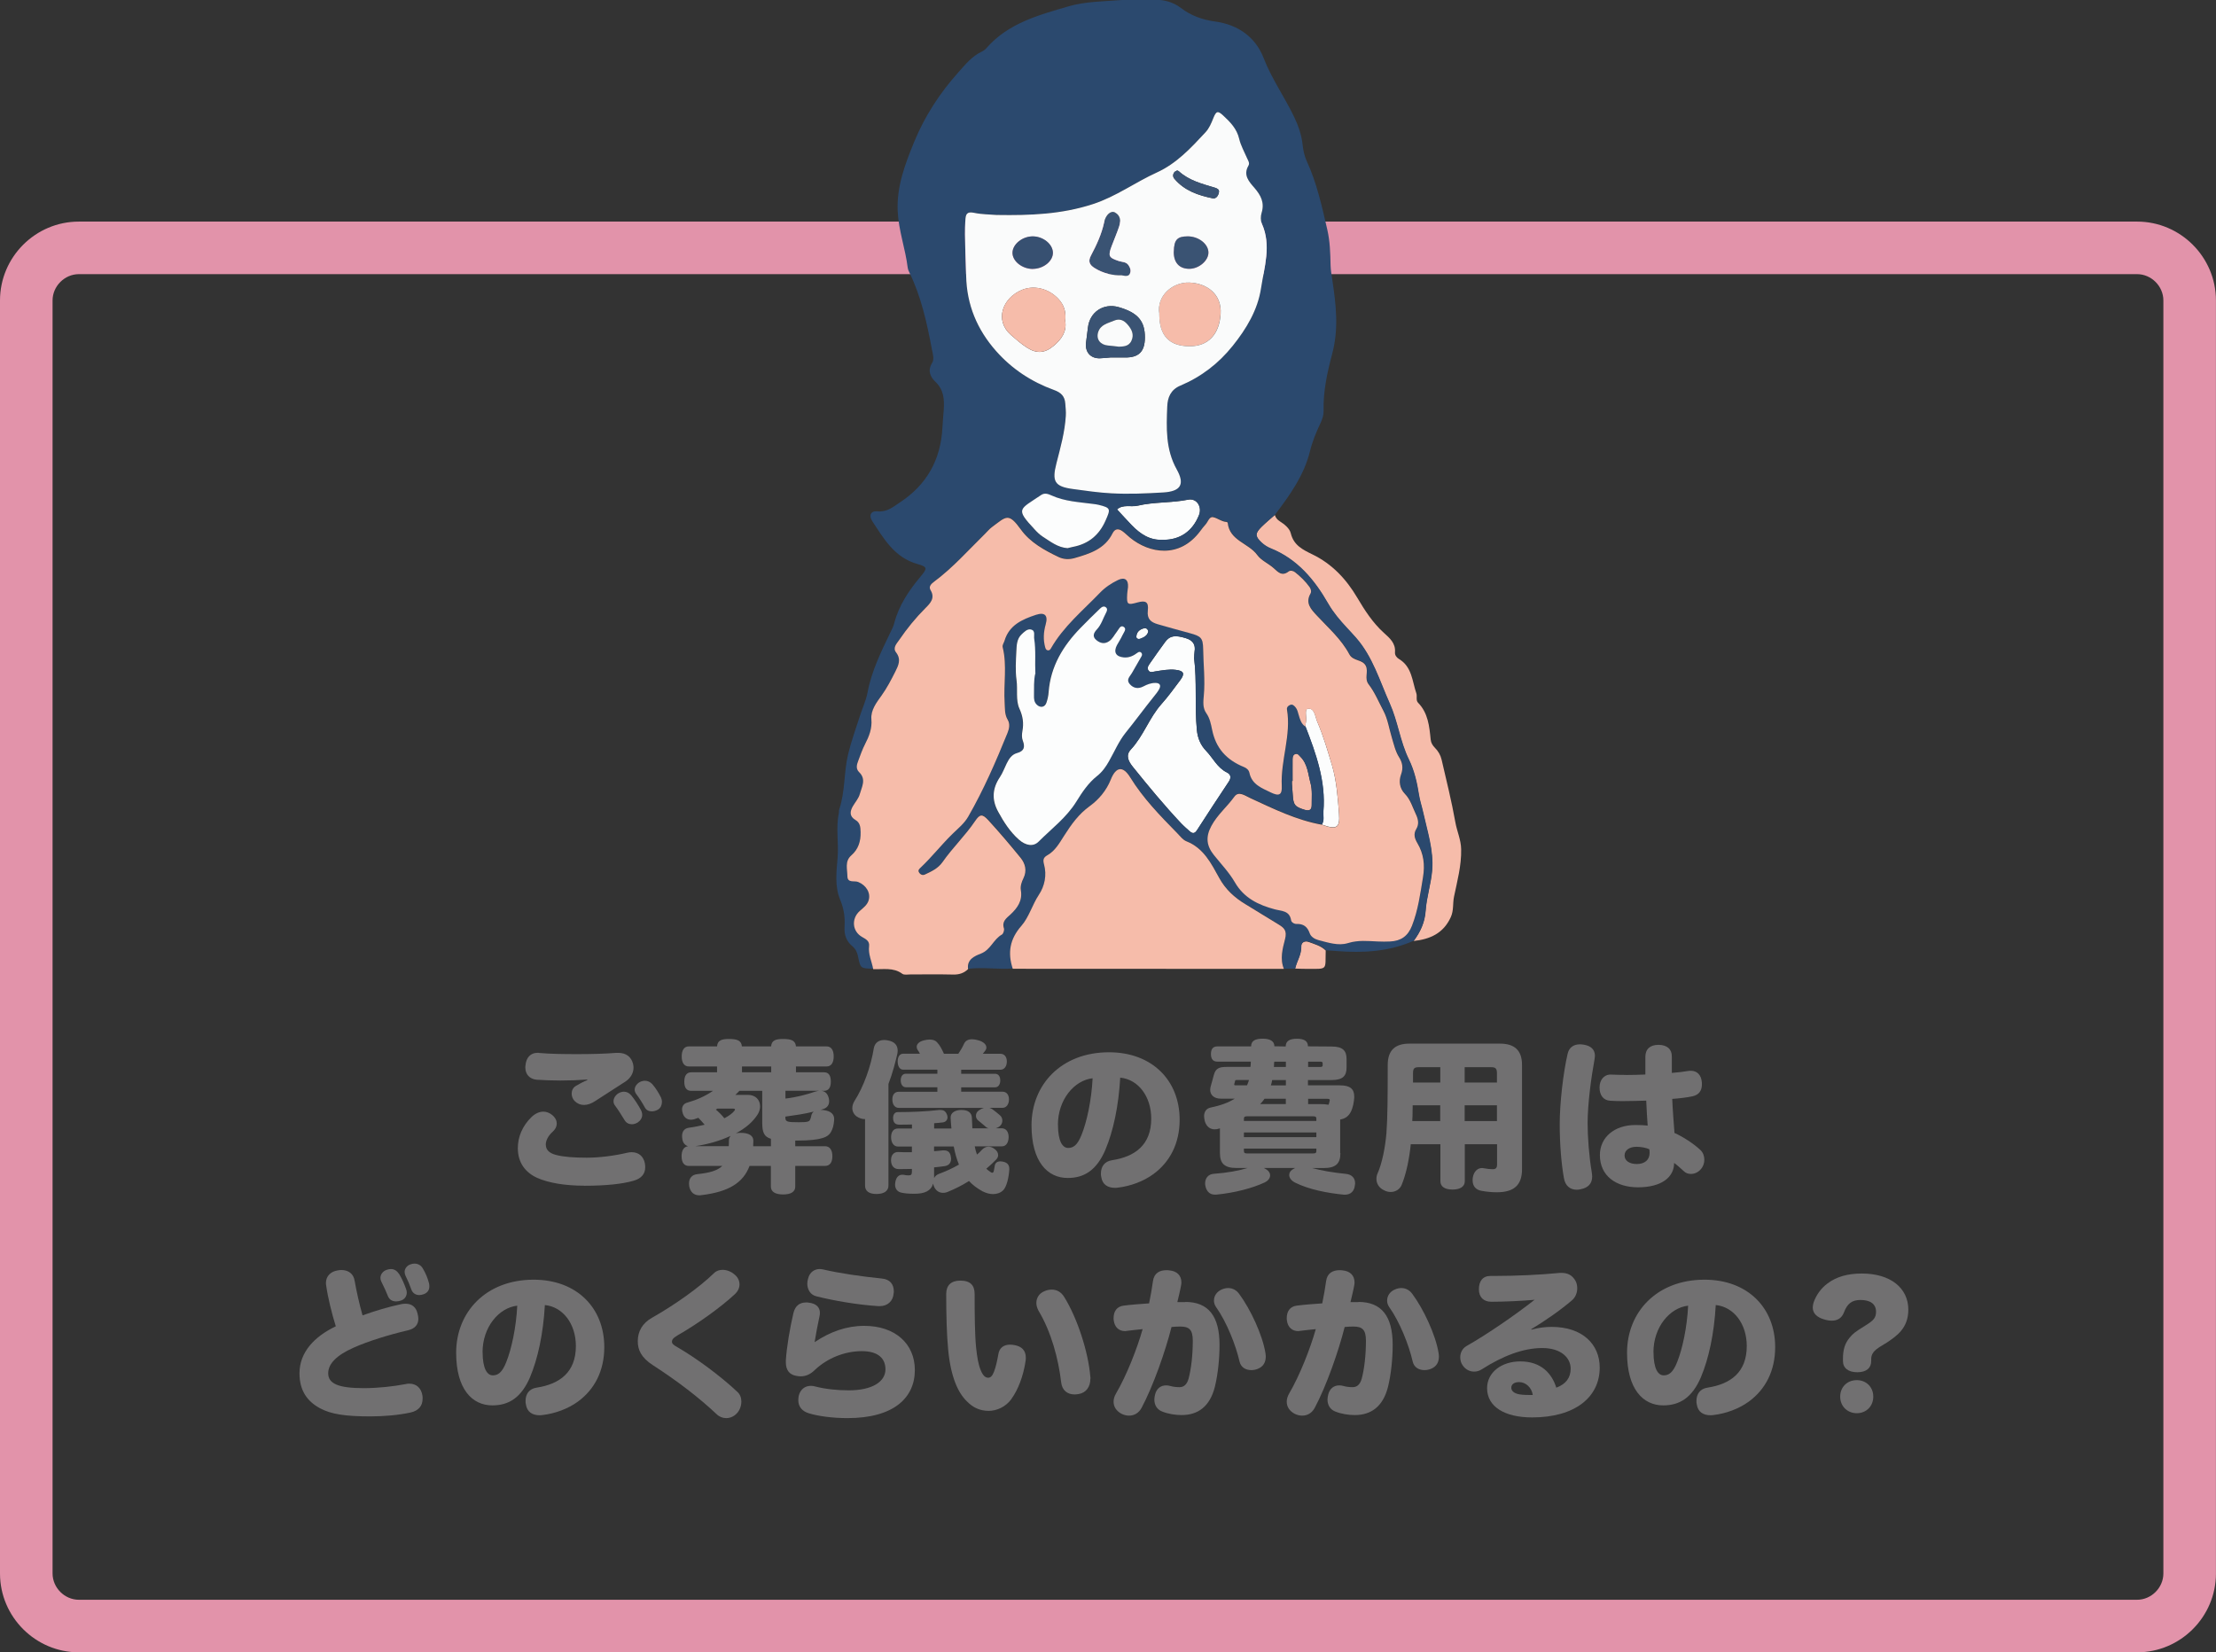 <?xml version="1.0" encoding="UTF-8"?>
<svg id="_レイヤー_2" data-name="レイヤー 2" xmlns="http://www.w3.org/2000/svg" viewBox="0 0 384.46 286.72">
  <rect x="0" y="0" width="384.46" height="286.72" fill="#333333" stroke="none"/>
  <defs>
    <style>
      .cls-1 {
        fill: #fcfdfd;
      }

      .cls-2 {
        fill: #f6bcaa;
      }

      .cls-3 {
        fill: #717071;
      }

      .cls-4 {
        fill: #3a5373;
      }

      .cls-5 {
        fill: #fafbfb;
      }

      .cls-6 {
        fill: #375071;
      }

      .cls-7 {
        fill: #e293aa;
      }

      .cls-8 {
        fill: #2b496e;
      }
    </style>
  </defs>
  <g id="_レイヤー_1-2" data-name="レイヤー 1">
    <path class="cls-7" d="m370.77,47.57c2.47,0,4.56,2.09,4.56,4.56v220.9c0,2.47-2.09,4.56-4.56,4.56H13.68c-2.47,0-4.56-2.09-4.56-4.56V52.13c0-2.47,2.09-4.56,4.56-4.56h357.09m0-9.12H13.68c-7.53,0-13.68,6.16-13.68,13.68v220.9c0,7.53,6.16,13.68,13.68,13.68h357.09c7.53,0,13.68-6.16,13.68-13.68V52.13c0-7.53-6.16-13.68-13.68-13.68h0Z"/>
    <g>
      <path class="cls-3" d="m101.37,205.74c-3.33,0-6.22-.48-8.2-1.37-1.99-.92-3.33-2.58-3.33-5.15,0-1.9.76-3.84,2.41-5.43.64-.59,1.34-.9,2.02-.9.53,0,1.06.2,1.54.59.56.48.78.98.78,1.46,0,.56-.28,1.06-.7,1.43-.78.7-1.2,1.54-1.2,2.21,0,.87.5,1.48,1.76,1.82,1.37.36,3.19.48,5.35.48s4.7-.31,7.08-.87c.25-.06.5-.08.73-.08,1.15,0,2.02.67,2.27,1.93.03.22.06.45.06.67,0,1.18-.67,1.96-2.02,2.35-1.93.56-4.79.87-8.54.87Zm.5-18.42c-1.4.11-3.05.17-4.65.17-1.46,0-2.91-.06-4.12-.14-1.2-.11-1.96-.92-1.96-2.13,0-.11,0-.25.03-.36.11-1.34.87-2.18,2.1-2.18.11,0,.2,0,.31.03,1.85.17,4.2.2,6.64.2,2.27,0,4.87-.06,6.72-.22h.31c1.43,0,2.27.73,2.58,1.9.06.25.08.48.08.67,0,.92-.48,1.79-1.4,2.41-1.4.92-3.72,2.38-5.21,3.36-.67.45-1.34.7-1.99.7-.59,0-1.15-.22-1.6-.67-.34-.34-.53-.81-.53-1.29,0-.53.22-1.04.73-1.34.59-.36,1.29-.73,1.99-1.01l-.03-.08Zm9.55,6.13c0,.5-.28.98-.78,1.32-.34.2-.67.31-1.01.31-.5,0-.98-.22-1.26-.7-.56-.92-1.18-1.9-1.65-2.52-.2-.25-.28-.5-.28-.78,0-.53.36-1.09.9-1.4.31-.17.64-.25.92-.25.48,0,.9.22,1.26.64.56.67,1.26,1.74,1.68,2.55.14.28.22.56.22.84Zm3.42-2.24c0,.53-.22,1.04-.67,1.32-.34.2-.73.31-1.09.31-.5,0-.95-.2-1.2-.67-.39-.73-.98-1.65-1.43-2.24-.22-.28-.34-.56-.34-.84,0-.53.36-1.04.9-1.34.28-.14.59-.22.87-.22.48,0,.92.2,1.29.59.62.7,1.15,1.6,1.51,2.32.11.25.17.53.17.78Z"/>
      <path class="cls-3" d="m142.5,189.28c.53.06.92.34,1.15.87.14.34.2.64.2.95,0,.62-.34,1.12-.98,1.32-.17.06-.36.11-.53.17.17,0,.36,0,.56.03,1.32.17,1.82.78,1.82,1.54v.17c-.08.98-.22,1.48-.56,2.1-.45.81-1.48,1.48-5.85,1.48h-.34v.98h5.15c.87,0,1.29.7,1.29,1.74s-.42,1.68-1.29,1.68h-5.15v3.58c0,.92-.76,1.37-2.1,1.37s-2.13-.45-2.13-1.37v-3.58h-3.7c-1.09,2.91-3.61,4.51-8.37,5.07-.11.03-.22.03-.34.03-.95,0-1.57-.56-1.76-1.6,0-.14-.03-.31-.03-.45,0-.92.5-1.51,1.4-1.62,2.18-.22,3.53-.62,4.37-1.43h-5.8c-.84,0-1.26-.62-1.26-1.68,0-.98.36-1.65,1.12-1.74-.53-.17-.87-.56-.98-1.18-.03-.2-.06-.39-.06-.56,0-.78.36-1.34,1.15-1.46,1.04-.14,1.96-.34,2.77-.53-.34-.39-.7-.81-1.09-1.2-.25.08-.5.17-.73.25-.2.06-.39.08-.56.08-.67,0-1.18-.39-1.4-1.06-.08-.25-.14-.5-.14-.73,0-.59.34-1.04.92-1.18,1.6-.45,3.11-1.12,4.45-2.04h-3.78c-.87,0-1.2-.62-1.2-1.6s.36-1.62,1.23-1.62h4.45v-1.01h-4.9c-.81,0-1.23-.67-1.23-1.74s.42-1.74,1.23-1.74h4.9c.08-1.01.73-1.29,2.07-1.29,1.43,0,2.16.28,2.24,1.29h5.07c.08-1.01.73-1.29,2.07-1.29,1.43,0,2.16.28,2.24,1.29h5.32c.81,0,1.23.67,1.23,1.74s-.42,1.74-1.23,1.74h-5.32v1.01h4.87c.87,0,1.18.64,1.18,1.62s-.34,1.6-1.2,1.6h-.45Zm-16.07,9.6c.03-.31.03-.64.03-.98s.11-.59.31-.81c-1.93.9-4,1.46-6.1,1.79h5.77Zm-1.96-6.52c-.08.06-.2.11-.28.17.53.45,1.04.95,1.48,1.51.81-.42,1.37-.84,1.71-1.26.08-.11.14-.2.14-.28s-.14-.14-.42-.14h-2.63Zm3.81-3.08c-.22.25-.45.48-.7.7h2.16c1.4,0,2.13.92,2.13,1.99,0,.48-.14.95-.42,1.4-.84,1.32-2.13,2.41-3.78,3.28.25-.06.56-.08.87-.08,1.34,0,2.16.48,2.16,1.34,0,.34-.03.64-.03.98h3.08v-1.29c-1.18-.34-1.51-1.12-1.51-2.8v-5.52h-3.95Zm5.52-3.22v-1.01h-5.07v1.01h5.07Zm2.46,4.56c1.96-.22,3.7-.7,5.1-1.18.25-.08.5-.14.73-.17h-5.82v1.34Zm0,3.33c0,.7.36.78,2.3.78,1.6,0,1.82-.11,1.99-.45.11-.25.17-.45.22-.76.06-.25.2-.48.42-.64-1.62.42-3.28.64-4.93.87v.2Z"/>
      <path class="cls-3" d="m150.09,194.18c-.48.03-.98-.14-1.46-.45-.5-.36-.76-.9-.76-1.46,0-.42.14-.84.36-1.2,1.62-2.52,2.88-6.1,3.36-9.13.17-1.01.87-1.48,1.82-1.48.2,0,.39.03.59.06,1.18.2,1.74.84,1.74,1.79,0,.17-.03.36-.06.56-.34,1.43-.81,3.33-1.54,5.21v17.64c0,.95-.78,1.46-2.07,1.46s-1.99-.5-1.99-1.46v-11.54Zm12.54-5.52h-5.46c-.59,0-.9-.53-.9-1.2s.31-1.15.9-1.15h5.46v-.7h-5.94c-.62,0-.95-.64-.95-1.43s.34-1.34.95-1.34h2.91c-.11-.22-.25-.48-.39-.64-.11-.17-.17-.36-.17-.56,0-.42.34-.9,1.26-1.12.34-.08.67-.14.98-.14.59,0,1.04.17,1.29.48.48.5.81,1.12,1.2,1.99h2.49c.36-.53.7-1.09.98-1.71.25-.56.73-.81,1.4-.81.34,0,.67.06,1.06.17.95.25,1.43.76,1.43,1.26,0,.2-.06.36-.2.56-.14.2-.28.36-.42.53h3.05c.7,0,1.12.53,1.12,1.34s-.42,1.43-1.12,1.43h-6.8v.7h5.88c.56,0,.9.45.9,1.15s-.34,1.2-.9,1.2h-5.88v.76h7.17c.7,0,1.12.53,1.12,1.34s-.42,1.46-1.12,1.46h-2.27c.17.06.31.11.45.2.28.2.84.62,1.37,1.09.28.22.42.59.42.92s-.11.67-.39.92c-.2.2-.48.34-.78.42h1.06c.76,0,1.2.62,1.2,1.51s-.39,1.62-1.15,1.62h-4.73c.08.48.22.95.39,1.43.31-.25.59-.53.81-.78.36-.39.76-.59,1.18-.59.34,0,.67.11,1.01.36.45.31.67.7.67,1.09,0,.28-.11.56-.34.78-.53.56-1.09,1.06-1.71,1.6.11.11.22.2.36.31.34.25.53.39.67.39s.22-.11.28-.36c.06-.28.11-.53.14-.78.06-.53.39-.84.98-.84.14,0,.31.03.5.06.78.17,1.06.62,1.06,1.26v.08c-.08,1.34-.45,3-1.06,3.61-.45.45-1.09.67-1.76.67-.59,0-1.2-.17-1.82-.48-.92-.5-1.71-1.09-2.35-1.79-1.2.76-2.44,1.37-3.61,1.85-.31.14-.59.2-.9.2-.62,0-1.18-.31-1.51-.98-.11-.22-.17-.42-.2-.62-.39,1.29-1.51,1.76-3.22,1.76-1.12,0-1.76-.06-2.41-.22-.59-.17-.98-.64-.98-1.37,0-.17.03-.34.06-.53.17-.78.59-1.18,1.18-1.18.11,0,.22,0,.34.03.25.06.45.08.81.08.39,0,.53-.17.53-.62v-.5c-.76.03-1.51.03-2.3.03-.73,0-1.29-.48-1.32-1.48v-.08c0-.95.56-1.43,1.26-1.4.53.03,1.06.03,1.6.03h.76v-.98h-2.41c-.76,0-1.2-.7-1.2-1.62s.42-1.51,1.18-1.51h2.44v-.7c-.76.03-1.48.03-2.18.03s-1.06-.34-1.09-1.09v-.08c0-.62.31-1.01.81-1.01,2.55,0,4.87-.11,6.92-.34.17-.03.31-.03.45-.03.56,0,.87.17,1.12.7.08.17.14.36.14.56,0,.45-.28.84-.84.9-.5.06-.98.11-1.48.14v.92h3c-.06-.59-.11-1.2-.14-1.85v-.08c0-.78.73-1.26,1.79-1.29h.11c1.15,0,1.76.5,1.79,1.37.03.64.06,1.26.08,1.82h2.83c-.17-.06-.34-.11-.45-.22-.42-.36-.84-.73-1.37-1.15-.25-.2-.39-.5-.39-.81,0-.34.14-.67.48-.92.31-.22.59-.36.9-.45h-14.76c-.73,0-1.12-.64-1.12-1.46s.39-1.34,1.12-1.34h6.69v-.76Zm-.56,11.09c.5-.03,1.01-.08,1.48-.14h.22c.7,0,1.12.36,1.2,1.18.03.11.03.2.03.28,0,.73-.39,1.2-1.2,1.29-.56.08-1.15.14-1.74.2v1.85c.17-.34.48-.59.87-.73,1.12-.42,2.27-.92,3.44-1.6-.42-1.01-.7-2.07-.9-3.14h-3.42v.81Z"/>
      <path class="cls-3" d="m191.81,199.44c-1.57,3.7-3.78,4.96-6.58,4.96-3.5,0-6.27-2.83-6.27-9.13,0-7.08,5.18-12.68,13.44-12.68,7.5,0,12.26,4.9,12.26,11.7,0,4.14-1.71,7.36-4.56,9.44-1.71,1.26-4,2.1-6.19,2.35-.17.03-.34.03-.5.03-1.2,0-2.16-.56-2.35-1.88-.06-.2-.06-.39-.06-.59,0-1.23.64-2.13,1.93-2.32,4-.62,6.8-2.66,6.8-7.22,0-3.84-2.24-6.8-5.38-7.11-.28,5.01-1.23,9.32-2.55,12.46Zm-8.26-4.28c0,2.91.81,4.03,1.76,4.03.84,0,1.6-.39,2.35-2.32.9-2.24,1.71-5.96,1.9-9.77-3.22.36-6.02,3.75-6.02,8.06Z"/>
      <path class="cls-3" d="m232.55,200.08c0,1.79-.76,2.6-2.91,2.6h-1.99c1.62.45,3.61.78,5.85,1.01,1.09.11,1.6.78,1.6,1.62,0,.08,0,.2-.03.28-.08,1.09-.73,1.71-1.71,1.71h-.2c-2.88-.28-6.08-.9-8.48-2.1-.67-.34-1.01-.84-1.01-1.32,0-.34.17-.67.5-.9.17-.11.34-.22.53-.31h-5.43c.17.08.36.2.53.31.36.25.56.62.56.95,0,.48-.31.95-.98,1.26-2.02.95-5.12,1.79-8.37,2.1h-.25c-.92,0-1.48-.62-1.65-1.6-.03-.14-.03-.25-.03-.36,0-.92.59-1.6,1.48-1.65,2.38-.17,4.45-.56,5.88-1.01h-1.88c-2.16,0-2.91-.81-2.91-2.6v-4.28c-.06,0-.14.03-.2.06-.25.08-.5.11-.73.11-.78,0-1.4-.48-1.68-1.37-.08-.34-.14-.64-.14-.9,0-.81.42-1.37,1.15-1.51,1.74-.36,3.11-.87,4.17-1.54h-2.38c-1.26,0-1.88-.67-1.88-1.54,0-.17.03-.36.08-.56.17-.56.36-1.32.56-2.04.31-1.09.87-1.37,2.21-1.37h4.14c.03-.31.06-.62.06-.92h-5.8c-.73,0-1.12-.42-1.12-1.32s.39-1.32,1.12-1.32h5.85c0-1.01.78-1.34,2.02-1.34s2.02.42,2.02,1.32l1.96.03c0-.95.7-1.34,1.96-1.34s1.9.42,1.9,1.32l4.12.03c1.96,0,2.58.76,2.58,2.18v1.46c0,1.43-.62,2.18-2.58,2.18h-4.12v.92h5.57c1.79,0,2.46.67,2.46,1.93v.22c-.06.78-.22,1.71-.59,2.44-.39.76-.95,1.18-1.85,1.34v5.82Zm-17.92-12.68c-.28,0-.34.03-.36.2-.03.14-.11.36-.14.53v.08c0,.08.06.11.2.11h2.02c.14-.31.25-.62.34-.92h-2.04Zm13.75,7.11v-.36c0-.34-.11-.45-.53-.45h-11.51c-.42,0-.53.11-.53.45v.36h12.57Zm-12.57,2.8h12.57v-.81h-12.57v.81Zm0,2.38c0,.34.11.45.53.45h11.51c.42,0,.53-.11.53-.45v-.39h-12.57v.39Zm7.28-9.04h-3.7c-.22.34-.48.64-.76.92h4.45v-.92Zm0-2.32v-.92h-2.38c-.06.31-.11.62-.22.92h2.6Zm0-3.19v-.92h-2.02c0,.08,0,.2-.03.28,0,.22,0,.42-.03.64h2.07Zm5.99,0c.31,0,.39-.11.39-.31v-.36c0-.14-.08-.25-.39-.25h-2.13v.92h2.13Zm-.17,6.44c.62,0,1.15.03,1.57.11l.03-.03c.06-.14.11-.36.17-.64.03-.06.03-.08.03-.11,0-.17-.11-.25-.48-.25h-3.28v.92h1.96Z"/>
      <path class="cls-3" d="m244.76,198.54c-.25,2.44-.76,5.07-1.57,7.03-.28.73-1.01,1.26-1.9,1.26-.39,0-.78-.08-1.2-.31-.87-.42-1.29-1.18-1.29-1.96,0-.31.06-.64.2-.95.76-1.71,1.32-4.4,1.54-7.03.2-2.74.22-6.44.22-11.79,0-2.58,1.32-3.7,3.75-3.7h15.74c2.46,0,3.81,1.12,3.81,3.7v18.09c0,2.74-1.37,4-4.37,4-.84,0-1.74-.08-2.66-.25-.98-.17-1.54-.81-1.54-1.82,0-.14,0-.31.03-.48.2-1.15.9-1.65,1.57-1.65.11,0,.2,0,.31.03.64.11,1.09.17,1.57.17.53,0,.76-.2.76-.84v-3.5h-5.6v6.44c0,.9-.78,1.43-2.13,1.43s-2.1-.53-2.1-1.43v-6.44h-5.12Zm5.12-6.75h-4.79c0,.64-.03,1.29-.03,1.93-.03.28-.03.53-.03.81h4.84v-2.74Zm0-6.61h-3.75c-.81,0-.98.25-.98,1.09v1.57h4.73v-2.66Zm9.83,2.66v-1.57c0-.84-.2-1.09-1.01-1.09h-4.59v2.66h5.6Zm0,6.69v-2.74h-5.6v2.74h5.6Z"/>
      <path class="cls-3" d="m276.7,183.23c0,.17-.03.36-.06.59-.59,3.19-1.2,7.78-1.2,11.09,0,2.35.25,5.77.73,8.57.03.25.06.48.06.67,0,1.26-.73,1.96-2.02,2.21-.22.06-.45.08-.67.08-1.15,0-1.99-.7-2.21-2.02-.45-2.46-.73-5.96-.73-9.32,0-3.75.62-9.02,1.37-12.24.25-1.12,1.06-1.65,2.16-1.65.2,0,.39.03.62.06,1.23.2,1.96.81,1.96,1.96Zm5.4,3.3c1.06,0,2.18-.03,3.36-.08v-3.08c0-1.37.87-2.07,2.27-2.07,1.51,0,2.35.78,2.32,2.04v2.83c1.01-.08,2.04-.2,2.86-.34.17-.03.31-.03.45-.03,1.09,0,1.76.76,1.88,1.85.03.17.03.31.03.48,0,1.09-.48,1.85-1.65,2.1-.92.2-2.24.36-3.5.45.08,1.93.25,4.03.39,5.91,1.46.64,3.39,1.9,4.51,2.97.45.42.67,1.04.67,1.68,0,.59-.2,1.2-.62,1.65-.45.53-1.09.81-1.71.81-.45,0-.9-.14-1.23-.48-.62-.56-1.2-1.09-1.68-1.43,0,2.46-2.16,4.23-6.27,4.23-3.75,0-6.61-1.93-6.61-5.6,0-3.05,2.49-5.21,6.16-5.21.78,0,1.57.03,2.13.11-.08-1.2-.2-2.83-.25-4.34-1.23.03-2.6.08-3.95.08-.76,0-1.54,0-2.27-.06-1.26-.06-1.88-1.01-1.88-2.3s.76-2.27,1.96-2.24c.87.03,1.74.06,2.63.06Zm4.06,12.91c-.5-.28-1.46-.45-2.24-.45-1.18,0-2.07.56-2.07,1.51,0,.9.84,1.48,2.13,1.48,1.37,0,2.21-.73,2.21-1.9v-.17l-.03-.48Z"/>
      <path class="cls-3" d="m69.56,226.3c.31-.06.56-.08.81-.08,1.12,0,1.82.62,2.07,1.71.08.31.14.62.14.9,0,.98-.56,1.71-1.76,1.99-3.44.81-6.89,1.88-9.46,3.02-2.91,1.29-4.42,2.77-4.42,4.45,0,1.82,1.79,2.58,6.19,2.58,2.49,0,5.18-.31,7.22-.7.22-.06.45-.08.67-.08,1.23,0,2.07.78,2.27,2.07.03.2.03.36.03.53,0,1.26-.7,2.1-2.1,2.41-2.07.45-4.59.67-7,.67-4.34,0-6.8-.39-8.68-1.4-2.24-1.2-3.58-3.08-3.58-6.08,0-3.64,2.58-6.38,6.3-8.15-.7-2.24-1.37-4.96-1.68-7.14-.03-.14-.03-.25-.03-.39,0-1.2.87-2.02,2.1-2.18.2-.03.39-.06.56-.06,1.2,0,2.13.62,2.32,1.88.28,1.62.81,4.03,1.37,5.99,2.18-.78,4.59-1.51,6.66-1.93Zm1.01-2.02c0,.62-.34,1.18-1.04,1.4-.25.08-.53.14-.81.14-.62,0-1.18-.28-1.43-.95-.25-.64-.73-1.71-1.12-2.46-.11-.22-.17-.45-.17-.67,0-.59.42-1.18,1.09-1.4.25-.08.5-.14.73-.14.59,0,1.06.31,1.46.92.48.78.92,1.82,1.18,2.58.08.2.11.39.11.59Zm3.84-1.71c.06.22.08.45.08.64,0,.64-.31,1.12-1.01,1.37-.25.08-.5.14-.73.14-.64,0-1.18-.34-1.4-1.01-.25-.73-.62-1.6-1.01-2.38-.08-.2-.14-.42-.14-.62,0-.59.42-1.15,1.09-1.34.2-.08.42-.11.62-.11.59,0,1.15.28,1.48.9.45.76.81,1.62,1.01,2.41Z"/>
      <path class="cls-3" d="m91.99,238.9c-1.57,3.7-3.78,4.96-6.58,4.96-3.5,0-6.27-2.83-6.27-9.13,0-7.08,5.18-12.68,13.44-12.68,7.5,0,12.26,4.9,12.26,11.7,0,4.14-1.71,7.36-4.56,9.44-1.71,1.26-4,2.1-6.19,2.35-.17.03-.34.03-.5.03-1.2,0-2.16-.56-2.35-1.88-.06-.2-.06-.39-.06-.59,0-1.23.64-2.13,1.93-2.32,4-.62,6.8-2.66,6.8-7.22,0-3.84-2.24-6.8-5.38-7.11-.28,5.01-1.23,9.32-2.55,12.46Zm-8.26-4.28c0,2.91.81,4.03,1.76,4.03.84,0,1.6-.39,2.35-2.32.9-2.24,1.71-5.96,1.9-9.77-3.22.36-6.02,3.75-6.02,8.06Z"/>
      <path class="cls-3" d="m125.36,220.34c.7,0,1.46.28,2.04.78.62.48.9,1.12.9,1.74s-.28,1.2-.78,1.68c-2.44,2.27-6.38,5.12-10.02,7.2-.78.45-.92.78-.92,1.06,0,.34.22.56.92.95,3.25,1.88,7.45,4.96,10.42,7.76.5.45.7,1.06.7,1.68,0,.76-.28,1.48-.7,1.96-.53.62-1.23.92-1.93.92-.59,0-1.18-.22-1.65-.67-3.02-2.86-6.86-5.8-11.06-8.51-2.07-1.34-2.63-2.69-2.63-4.17,0-1.68.78-3.11,2.46-4.06,3.95-2.24,8.15-5.21,10.78-7.76.39-.39.92-.56,1.48-.56Z"/>
      <path class="cls-3" d="m147.26,241.25c4.09,0,6.36-1.51,6.36-3.64,0-1.82-1.18-3.16-4.09-3.16s-5.91,1.15-8.15,3.25c-.78.78-1.6,1.12-2.46,1.12-.25,0-.5-.03-.76-.08-1.18-.2-1.82-.98-1.82-2.35v-.34c.14-2.3.7-5.6,1.32-8.23.28-1.12.95-1.82,2.21-1.82.14,0,.28,0,.42.03,1.29.14,1.96.78,1.96,1.79,0,.2-.03.39-.08.62-.34,1.57-.62,3.08-.84,4.45,2.69-1.82,5.57-2.83,8.6-2.83,5.38,0,8.79,3.11,8.79,7.67,0,4.84-3.7,8.34-11.68,8.34-2.69,0-5.15-.36-6.72-.84-1.12-.34-1.82-1.12-1.82-2.27,0-.25.03-.5.08-.78.28-1.09,1.06-1.71,2.1-1.71.25,0,.5.03.76.11,1.71.45,3.81.67,5.82.67Zm-5.63-16.32c-1.04-.25-1.57-1.18-1.57-2.21,0-.28.06-.59.14-.87.28-1.12,1.12-1.65,2.02-1.65.2,0,.42.03.62.08,2.66.64,6.75,1.23,10.16,1.57,1.43.14,2.07,1.01,2.07,2.24,0,.08,0,.2-.03.31-.08,1.37-1.06,2.24-2.41,2.24h-.2c-3.58-.22-7.81-.95-10.81-1.71Z"/>
      <path class="cls-3" d="m175.51,242.71c-1.04,1.46-2.63,2.1-3.98,2.1-1.51,0-2.72-.56-3.78-1.65-1.54-1.48-2.8-4.23-3.25-8.96-.25-2.6-.34-5.99-.34-9.69,0-1.46.84-2.3,2.44-2.3,1.76,0,2.49.81,2.49,2.35,0,3.44.03,7,.25,9.21.17,1.62.39,3.05.84,4.06.36.87.78,1.23,1.26,1.23.42,0,.73-.31,1.01-1.04.31-.78.56-1.93.76-3.05.17-1.09.92-1.65,2.04-1.65.25,0,.48.03.76.08,1.26.22,1.96.95,1.96,2.16,0,.17,0,.34-.03.53-.39,2.72-1.34,5.1-2.44,6.61Zm13.66-3.47c0,1.37-.7,2.44-2.07,2.66-.22.03-.45.06-.67.06-1.23,0-2.16-.7-2.32-2.07-.48-4.09-1.71-8.74-3.92-12.43-.25-.48-.39-.92-.39-1.37,0-.9.5-1.68,1.4-2.04.42-.2.87-.28,1.29-.28.81,0,1.6.39,2.13,1.26,2.32,3.72,4.2,9.63,4.54,13.83.03.14.03.25.03.39Z"/>
      <path class="cls-3" d="m205.64,225.91c4,0,5.94,2.46,5.94,7.45,0,2.41-.28,5.12-.81,7.28-.87,3.44-2.94,4.9-5.77,4.9-1.12,0-2.35-.2-3.39-.62-.87-.34-1.34-1.12-1.34-2.07,0-.28.06-.59.14-.92.28-1.04,1.01-1.54,1.9-1.54.22,0,.5.03.76.11.45.14,1.06.2,1.57.2.76,0,1.29-.48,1.57-1.48.45-1.68.73-4.09.73-6.58,0-1.93-.64-2.46-2.18-2.46-.53,0-1.04.03-1.51.08-1.06,4.2-3.16,10.22-5.21,14.06-.48.87-1.26,1.32-2.16,1.32-.42,0-.9-.11-1.34-.34-.9-.5-1.34-1.23-1.34-2.07,0-.48.14-.95.42-1.43,1.85-3.16,3.64-7.73,4.62-11.17-.92.08-1.85.2-2.8.31-.11.03-.2.03-.28.03-1.01,0-1.79-.67-1.93-1.85-.03-.14-.03-.28-.03-.39,0-1.18.56-2.04,1.76-2.18,1.32-.17,2.8-.28,4.4-.39.28-1.32.5-2.66.67-3.86.2-1.43,1.18-1.9,2.38-1.9.14,0,.28,0,.42.03,1.37.11,2.13.9,2.13,2.07,0,.14,0,.28-.03.42-.17,1.01-.48,2.18-.67,3.02h1.4Zm4.98-.28c0-.76.48-1.51,1.34-1.88.39-.17.78-.25,1.12-.25.81,0,1.48.42,1.9,1.01,1.96,2.63,4.06,7.14,4.56,10.25.03.2.06.42.06.62,0,.9-.34,1.74-1.43,2.16-.36.14-.73.2-1.09.2-.95,0-1.79-.48-2.02-1.46-.67-2.91-2.24-6.89-4.09-9.49-.25-.36-.36-.76-.36-1.15Z"/>
      <path class="cls-3" d="m235.68,225.91c4,0,5.94,2.46,5.94,7.45,0,2.41-.28,5.12-.81,7.28-.87,3.44-2.94,4.9-5.77,4.9-1.12,0-2.35-.2-3.39-.62-.87-.34-1.34-1.12-1.34-2.07,0-.28.06-.59.14-.92.28-1.04,1.01-1.54,1.9-1.54.22,0,.5.03.76.11.45.14,1.06.2,1.57.2.76,0,1.29-.48,1.57-1.48.45-1.68.73-4.09.73-6.58,0-1.93-.64-2.46-2.18-2.46-.53,0-1.04.03-1.51.08-1.06,4.2-3.16,10.22-5.21,14.06-.48.87-1.26,1.32-2.16,1.32-.42,0-.9-.11-1.34-.34-.9-.5-1.34-1.23-1.34-2.07,0-.48.14-.95.42-1.43,1.85-3.16,3.64-7.73,4.62-11.17-.92.08-1.85.2-2.8.31-.11.03-.2.03-.28.03-1.01,0-1.79-.67-1.93-1.85-.03-.14-.03-.28-.03-.39,0-1.18.56-2.04,1.76-2.18,1.32-.17,2.8-.28,4.4-.39.28-1.32.5-2.66.67-3.86.2-1.43,1.18-1.9,2.38-1.9.14,0,.28,0,.42.03,1.37.11,2.13.9,2.13,2.07,0,.14,0,.28-.03.42-.17,1.01-.48,2.18-.67,3.02h1.4Zm4.98-.28c0-.76.48-1.51,1.34-1.88.39-.17.78-.25,1.12-.25.81,0,1.48.42,1.9,1.01,1.96,2.63,4.06,7.14,4.56,10.25.03.2.06.42.06.62,0,.9-.34,1.74-1.43,2.16-.36.14-.73.2-1.09.2-.95,0-1.79-.48-2.02-1.46-.67-2.91-2.24-6.89-4.09-9.49-.25-.36-.36-.76-.36-1.15Z"/>
      <path class="cls-3" d="m265.7,230.72c1.23-.34,2.38-.48,3.5-.48,5.38,0,8.34,3.05,8.34,7.06,0,5.15-4.31,8.65-11.73,8.65-4.79,0-7.81-1.88-7.81-5.07,0-2.74,2.49-4.65,5.77-4.65,3.58,0,5.46,2.07,6.24,4.56,1.65-.62,2.49-1.71,2.49-3.3,0-1.85-1.62-3.58-4.93-3.58s-6.86,1.37-10.5,3.7c-.39.25-.84.39-1.32.39-.73,0-1.48-.34-1.99-1.09-.28-.39-.42-.9-.42-1.4,0-.76.36-1.51,1.06-1.93,3.61-2.04,8.48-5.4,11.84-8.04-2.21.2-5.35.34-7.5.34-1.4,0-2.16-.84-2.16-2.16,0-1.4.64-2.32,2.02-2.32h.73c3.72,0,7.95-.2,10.98-.5.2-.03.39-.03.56-.03,1.12,0,1.9.39,2.46,1.37.2.36.31.81.31,1.29,0,.76-.28,1.57-.95,2.13-2.1,1.79-4.76,3.61-7.03,4.98l.03.08Zm-2.16,9.1c-.84,0-1.34.39-1.34.98,0,.53.45.98,1.43,1.15.7.11,1.43.11,2.3.11-.2-1.34-1.26-2.24-2.38-2.24Z"/>
      <path class="cls-3" d="m295.13,238.9c-1.57,3.7-3.78,4.96-6.58,4.96-3.5,0-6.27-2.83-6.27-9.13,0-7.08,5.18-12.68,13.44-12.68,7.5,0,12.26,4.9,12.26,11.7,0,4.14-1.71,7.36-4.56,9.44-1.71,1.26-4,2.1-6.19,2.35-.17.03-.34.03-.5.03-1.2,0-2.16-.56-2.35-1.88-.06-.2-.06-.39-.06-.59,0-1.23.64-2.13,1.93-2.32,4-.62,6.8-2.66,6.8-7.22,0-3.84-2.24-6.8-5.38-7.11-.28,5.01-1.23,9.32-2.55,12.46Zm-8.26-4.28c0,2.91.81,4.03,1.76,4.03.84,0,1.6-.39,2.35-2.32.9-2.24,1.71-5.96,1.9-9.77-3.22.36-6.02,3.75-6.02,8.06Z"/>
      <path class="cls-3" d="m324.64,236.18c0,1.2-.84,1.93-2.41,1.93s-2.49-.73-2.49-1.96v-.39c0-1.6.36-2.69,1.15-3.64.64-.76.87-.95,2.77-2.13,1.34-.84,1.82-1.29,1.82-2.38,0-1.4-1.09-2.04-2.69-2.04-1.51,0-2.3.64-2.88,2.16-.39,1.04-1.18,1.43-2.1,1.43-.45,0-.92-.08-1.43-.25-1.04-.31-1.88-.95-1.88-2.02,0-.28.06-.56.14-.87.48-1.37,1.34-2.52,2.44-3.33,1.48-1.12,3.42-1.71,5.94-1.71,4.93,0,8.06,2.49,8.06,6.27,0,3.3-2.13,4.62-3.72,5.71-1.15.76-2.72,1.34-2.72,2.86v.36Zm.36,6.16c0,1.71-1.26,2.88-2.86,2.88s-2.88-1.18-2.88-2.88,1.26-2.86,2.88-2.86,2.86,1.18,2.86,2.86Z"/>
    </g>
    <g>
      <path class="cls-2" d="m245.25,163.28c1.15-1.55,1.92-3.19,2.06-5.22.16-2.36.94-4.67,1.13-7.03.27-3.45-.84-6.75-1.57-10.07-.22-1-.56-1.98-.72-3.01-.33-2.12-.8-4.19-1.76-6.16-1.51-3.09-1.9-6.56-3.31-9.7-1.75-3.91-2.95-8.1-5.86-11.4-.53-.6-1.07-1.17-1.61-1.76-1.19-1.28-2.3-2.58-3.2-4.14-2.38-4.14-5.35-7.74-9.97-9.6-.58-.23-1.14-.6-1.6-1.02-1.15-1.08-1.14-1.6.03-2.75.73-.72,1.53-1.38,2.3-2.06.15.47.42.81.86,1.09.81.52,1.7,1.22,1.91,2.08.51,2.1,2.08,2.85,3.76,3.67,3.4,1.65,5.86,4.27,7.78,7.52,1.29,2.18,2.68,4.34,4.6,6.08.99.9,2.08,1.79,1.94,3.38-.04.51.29.93.71,1.18,2.26,1.36,2.27,3.84,3,5.96.17.5-.12,1.19.29,1.61,1.75,1.79,1.96,4.09,2.19,6.38.06.61.34,1.04.74,1.45.58.58.98,1.28,1.16,2.06.84,3.62,1.74,7.23,2.39,10.89.28,1.56.97,3,1,4.65.06,2.84-.68,5.52-1.24,8.24-.24,1.17-.03,2.37-.55,3.52-1.27,2.83-3.61,3.86-6.46,4.16Z"/>
      <path class="cls-2" d="m224.68,168.08c.28-1.28,1.1-2.39,1.05-3.8-.02-.72.6-1.1,1.35-.82,1.02.39,2.11.66,2.92,1.47-.1,3.46.44,3.18-3.19,3.19-.71,0-1.42-.03-2.13-.05Z"/>
      <path class="cls-1" d="m207.17,114.18c.52,4.05.08,8.27.48,12.47.14,1.42.62,2.61,1.6,3.63,1.2,1.25,1.94,2.94,3.62,3.76.69.34.77.91.32,1.59-1.85,2.79-3.7,5.59-5.51,8.41-.43.67-.82.61-1.32.16-.47-.43-.97-.84-1.4-1.3-2.96-3.14-5.7-6.47-8.41-9.83-.75-.93-1.32-1.98-.36-3.01,2.2-2.36,3.19-5.5,5.32-7.89,1.17-1.31,2.2-2.74,3.25-4.14.86-1.15.63-1.64-.79-1.8-1.2-.14-2.39.1-3.57.28-.39.06-.83.24-1.11-.12-.37-.47-.04-.91.23-1.3.86-1.25,1.73-2.48,2.63-3.7.81-1.11,1.75-1.23,3.63-.64,1.2.38,1.68,1.11,1.47,2.34-.05.31-.04.64-.07,1.09Z"/>
      <path class="cls-1" d="m201.78,93.67c-2.27.14-3.94-1-5.43-2.53-.87-.9-1.7-1.83-2.55-2.74,1.05-.93,2.39-.37,3.59-.65,2.85-.67,5.84-.46,8.74-1.04,1.49-.3,2.47,1.23,1.89,2.68-1.11,2.8-3.31,4.31-6.23,4.29Z"/>
      <path class="cls-1" d="m226.46,126.04c.03-.24.04-.48.1-.71.2-.83-.33-2.3.37-2.38,1.15-.13,1.23,1.38,1.6,2.26,1.06,2.48,1.82,5.08,2.58,7.64.78,2.66.98,5.51,1.2,8.29.2,2.54-.44,2.87-2.99,1.93.47-.72.2-1.51.27-2.27.44-5.25-1.28-10.01-3.12-14.76Z"/>
      <path class="cls-2" d="m224.25,135.52c0-1.27-.01-2.55,0-3.82,0-.4.12-.82.6-.89.35-.05.52.27.75.49,1.28,1.27,1.34,3.03,1.77,4.6.33,1.2.19,2.53.2,3.8,0,.86-.44,1.06-1.25.81-1.66-.51-1.94-.84-2.04-2.61-.04-.64-.09-1.27-.14-1.91-.01-.16,0-.32,0-.48.04,0,.07,0,.11,0Z"/>
      <path class="cls-1" d="m199.22,109.51c-.1.76-.72,1.08-1.38,1.33-.32.12-.71,0-.69-.37.04-.8.58-1.25,1.31-1.44.32-.08.61.05.76.48Z"/>
      <path class="cls-2" d="m201.13,54.45c-.53-3.14,2.34-5.51,5.17-5.42,3,.09,5.7,1.95,5.46,5.46-.24,3.48-2.11,5.62-5.43,5.59-3.52-.03-5.22-1.86-5.21-5.63Z"/>
      <path class="cls-4" d="m194.64,47.77c-1.52.05-3.21-.3-4.75-1.27-.89-.56-1.14-1.18-.6-2.18.97-1.83,1.84-3.7,2.28-5.76.28-1.34,1.2-2.07,1.87-1.7,1.03.56,1.04,1.54.71,2.5-.38,1.13-.86,2.23-1.28,3.35-.64,1.71-.52,1.99,1.21,2.57.59.2,1.3.12,1.71.73.27.4.47.85.3,1.35-.2.58-.67.6-1.44.42Z"/>
      <g>
        <path class="cls-8" d="m224.68,168.08c-.64,0-1.28,0-1.91.01-.72-1.73-.23-3.55.19-5.13.4-1.54-.16-2-1.17-2.61-1.92-1.16-3.81-2.35-5.72-3.5-1.87-1.13-3.41-2.52-4.5-4.5-1.4-2.53-2.72-5.21-5.71-6.4-.63-.25-1.1-.9-1.61-1.42-2.96-3.02-5.9-6.03-8.15-9.68-1.26-2.05-2.48-1.84-3.36.38-.77,1.93-2.13,3.51-3.64,4.6-1.97,1.42-3.22,3.22-4.46,5.15-.81,1.26-1.55,2.63-2.93,3.4-.7.39-.76.83-.56,1.57.51,1.88.12,3.76-.9,5.29-1.15,1.74-1.7,3.86-3.02,5.37-2.02,2.31-2.42,4.67-1.51,7.44-2.58.2-5.16-.27-7.74.06-.25-1.71,1.18-2.29,2.24-2.7,1.7-.66,2.16-2.48,3.63-3.3.25-.14.45-.78.35-1.08-.4-1.21.46-1.77,1.13-2.4,1.22-1.14,2.1-2.38,1.81-4.19-.12-.72.12-1.44.44-2.09.65-1.32.32-2.55-.51-3.58-1.81-2.23-3.67-4.42-5.61-6.53-1-1.09-1.44-1.05-2.26.17-1.7,2.52-3.92,4.63-5.65,7.12-.79,1.13-1.93,1.63-3.08,2.17-.39.18-.78,0-1.01-.39-.22-.37.07-.61.28-.81,1.97-1.87,3.65-4.03,5.59-5.91.97-.94,2-1.77,2.68-2.95,2.66-4.64,4.79-9.54,6.8-14.49.31-.76.48-1.57.04-2.32-.57-.96-.47-1.98-.53-3.02-.2-3.17.44-6.37-.33-9.53-.1-.42.19-.75.3-1.12.8-2.74,3.06-3.73,5.44-4.52,1.54-.51,2.16.06,1.71,1.65-.38,1.36-.45,2.66-.08,4,.06.23.16.44.42.5.28.06.45-.12.57-.33,2.17-3.81,5.54-6.57,8.52-9.67.9-.94,1.97-1.64,3.12-2.2,1.16-.56,1.82-.05,1.73,1.23-.03.4-.12.79-.14,1.19-.11,1.84.04,1.96,1.76,1.48,1.46-.4,1.99-.11,1.82,1.41-.17,1.5.58,2.03,1.75,2.37,1.84.53,3.68,1.05,5.53,1.54,1.92.52,2.3.81,2.32,2.72.04,2.71.36,5.42.11,8.14-.09,1-.22,2.1.43,3.02.62.88.81,1.89,1.02,2.91.64,3.12,2.42,5.19,5.54,6.45.49.2.84.54.93,1.01.43,2.04,2.17,2.64,3.72,3.4,1.44.7,1.97.42,1.89-1.15-.22-4.47,1.67-8.78.9-13.28-.06-.34.18-.6.49-.74.46-.22.73.08,1,.39.33.38.41.85.54,1.31.22.76.42,1.56,1.16,2.03,1.84,4.75,3.56,9.52,3.12,14.76-.06.76.21,1.55-.26,2.27-4.41-.79-8.39-2.76-12.4-4.61-.96-.44-2.04-1.29-2.78-.25-1.25,1.75-2.93,3.12-3.98,5.06-1.04,1.92-.85,3.46.43,5.06,1.25,1.56,2.65,3.03,3.64,4.73,1.59,2.74,4.08,3.92,6.91,4.69,1.18.32,2.58.19,2.85,1.91.05.34.55.64.95.63,1.21-.05,1.88.49,2.28,1.63.21.6.87,1,1.47,1.16,1.69.45,3.5,1.05,5.17.53,1.77-.55,3.44-.35,5.18-.28.72.03,1.44.03,2.15,0,1.85-.09,3.08-.93,3.78-2.75,1.05-2.71,1.43-5.54,1.9-8.38.36-2.18.12-4.08-.98-5.95-.45-.77-.73-1.57-.17-2.46.51-.82.31-1.71-.08-2.53-.58-1.22-.93-2.55-1.92-3.56-.93-.95-1.07-2.23-.65-3.36.42-1.13.23-2.07-.33-2.95-.66-1.04-.9-2.21-1.25-3.34-.49-1.59-.72-3.31-1.49-4.75-.82-1.54-1.49-3.2-2.56-4.59-.8-1.04.02-2.21-.5-3.22-.59-1.15-2.2-.77-2.85-1.99-1.4-2.64-3.66-4.59-5.66-6.75-.98-1.05-2.03-2.12-1.08-3.78.2-.35.08-.8-.16-1.14-.7-.98-1.56-1.82-2.5-2.56-.34-.27-.83-.37-1.13-.14-1.18.91-1.85.07-2.65-.62-.9-.78-2.12-1.3-2.79-2.23-1.5-2.07-4.81-2.47-5.13-5.59,0-.06-.11-.14-.18-.15-.88-.04-1.57-.68-2.36-.83-.68-.13-.88.81-1.3,1.26-.32.35-.61.74-.9,1.12-3.63,4.89-8.89,3.88-12.2,1.18-.43-.35-.83-.76-1.27-1.09-.69-.51-1.34-.53-1.77.33-1.35,2.73-3.94,3.53-6.57,4.29-.97.28-1.92.25-2.8-.18-2.46-1.19-4.91-2.52-6.52-4.75-2.2-3.05-2.54-2.28-5.06-.42-.45.33-.81.77-1.2,1.17-2.89,2.85-5.58,5.89-8.86,8.32-.45.34-.93.81-.57,1.41.84,1.4-.03,2.28-.88,3.13-1.7,1.7-3.21,3.56-4.56,5.54-.43.63-1.16,1.35-.54,2.15.94,1.21.42,2.26-.13,3.34-.72,1.43-1.45,2.84-2.39,4.15-.88,1.23-1.89,2.55-1.76,4.1.14,1.64-.39,2.95-1.09,4.31-.47.92-.82,1.9-1.18,2.88-.25.68-.47,1.41.15,2.01,1.27,1.23.46,2.55.11,3.79-.21.74-.78,1.38-1.18,2.07-.55.94-.66,1.79.44,2.44.8.47.86,1.25.88,2.08.04,1.61-.38,2.98-1.63,4.07-1.16,1.01-.67,2.39-.66,3.61,0,1.22,1.21.72,1.87.99,1.41.57,2.22,1.93,1.8,3.22-.26.8-.91,1.26-1.52,1.8-1.51,1.34-1.32,3.56.41,4.53.68.38,1.3.72,1.2,1.57-.17,1.41.46,2.66.71,3.98-2.19-.05-2.24-.03-2.64-2.08-.15-.76-.43-1.35-1-1.83-1.08-.89-1.44-2.04-1.35-3.41.1-1.6-.11-3.1-.76-4.65-.98-2.33-.64-4.92-.44-7.36.2-2.54-.33-5.09.2-7.61.05-.23,0-.49.08-.71,1.05-3.11.78-6.44,1.54-9.58.54-2.24,1.34-4.42,2.04-6.62.44-1.37,1.07-2.69,1.33-4.09.7-3.74,2.37-7.09,3.99-10.47.24-.5.51-1.01.64-1.54.8-3.1,2.54-5.66,4.55-8.07,1.21-1.45,1.28-1.69-.56-2.21-3.94-1.13-5.77-4.34-7.78-7.39-.68-1.03-.29-1.85.88-1.74,1.65.16,2.67-.74,3.87-1.53,4.69-3.08,7.11-7.42,7.4-13,.05-1.04.16-2.07.23-3.11.11-1.79.02-3.45-1.46-4.85-.85-.8-1.39-1.93-.57-3.24.43-.69.13-1.57-.02-2.35-.87-4.63-1.87-9.22-3.97-13.49-.11-.21-.2-.45-.23-.68-.4-3.31-1.59-6.47-1.74-9.83-.2-4.28,1.28-8.17,2.84-11.98,1.82-4.45,4.43-8.48,7.66-12.09,1.22-1.37,2.37-2.81,4.1-3.63.28-.13.56-.33.77-.57,3.78-4.36,9.12-5.77,14.29-7.28,2.87-.84,5.99-.84,9.01-1.08,1.9-.15,3.83.01,5.75-.05,1.75-.06,3.36.38,4.72,1.42,1.78,1.36,3.77,2.05,5.94,2.35,3.99.54,7.01,2.73,8.4,6.32,1.4,3.61,3.6,6.71,5.25,10.13.77,1.59,1.35,3.23,1.53,5.01.1.94.32,1.91.71,2.77,1.75,3.79,2.63,7.84,3.56,11.87.47,2.02.53,4.1.57,6.17.02.87.18,1.74.31,2.61.64,4.26,1.13,8.43-.03,12.79-.85,3.18-1.58,6.51-1.49,9.9.02.73-.22,1.42-.52,2.07-.75,1.59-1.42,3.19-1.84,4.91-1.03,4.2-3.51,7.64-6.06,11.02-.77.69-1.57,1.34-2.3,2.06-1.17,1.15-1.18,1.67-.03,2.75.46.43,1.02.79,1.6,1.02,4.62,1.86,7.6,5.46,9.97,9.6.89,1.55,2.01,2.85,3.2,4.14.54.58,1.09,1.16,1.61,1.76,2.91,3.31,4.11,7.5,5.86,11.4,1.41,3.14,1.8,6.62,3.31,9.7.96,1.97,1.43,4.04,1.76,6.16.16,1.03.5,2,.72,3.01.73,3.32,1.85,6.62,1.57,10.07-.19,2.36-.97,4.67-1.13,7.03-.14,2.03-.91,3.66-2.06,5.22-4.27,1.9-8.77,2.16-13.35,1.8-.63-.05-1.27-.09-1.9-.14-.81-.81-1.9-1.09-2.92-1.47-.75-.28-1.38.1-1.35.82.04,1.41-.77,2.52-1.05,3.8Zm-51.64-130.78c-1.35-.11-2.74-.1-4.05-.38-1.31-.28-1.47.28-1.52,1.34-.15,3.2.08,6.39.14,9.58.09,5.01,1.9,9.34,5.2,13.07,2.76,3.12,6.15,5.33,10.04,6.75,1.22.44,1.87,1.07,1.96,2.36.05.71.14,1.41.09,2.14-.18,2.81-.93,5.5-1.62,8.2-.81,3.18-.33,4.06,2.9,4.49,2.2.29,4.38.62,6.62.74,3.03.16,6.02.03,9.01-.15,3-.18,3.8-1.38,2.34-3.99-1.96-3.5-1.8-7.2-1.65-10.94.06-1.54.59-2.9,2.28-3.61,3.6-1.51,6.62-3.84,9.07-6.89,2.38-2.97,4.35-6.24,4.92-10,.56-3.68,1.83-7.43.15-11.2-.24-.54-.22-1.31-.05-1.89.55-1.76-.12-3.03-1.25-4.34-.89-1.04-2-2.19-1.04-3.83.28-.47-.07-.91-.25-1.35-.47-1.1-1.08-2.17-1.35-3.32-.42-1.76-1.57-2.94-2.8-4.07-.91-.84-1.19-.76-1.68.46-.36.9-.71,1.77-1.38,2.49-2.51,2.69-5,5.4-8.43,6.96-3.76,1.71-7.08,4.18-11.1,5.49-5.46,1.78-10.96,1.97-16.56,1.88Zm6.55,79.66c-.1-2.09.11-4.08-.2-6.07-.09-.59.26-1.44-.56-1.64-.63-.16-1.19.41-1.64.85-.81.78-.85,1.88-.9,2.9-.08,1.68-.2,3.38.03,5.03.23,1.66-.18,3.46.5,4.95.61,1.34.76,2.52.52,3.89-.1.54-.13,1.16.06,1.65.44,1.13.23,1.84-.99,2.17-.94.25-1.4,1-1.8,1.81-.39.79-.69,1.64-1.17,2.36-1.32,1.98-1.45,3.94-.29,6.04.97,1.76,2.05,3.45,3.54,4.78,1.26,1.12,2.56,1.28,3.45.39,2.24-2.25,4.82-4.17,6.55-6.94,1.01-1.62,2.08-3.25,3.6-4.45.91-.72,1.53-1.61,2.08-2.59.94-1.66,1.7-3.47,2.89-4.94,1.66-2.05,3.21-4.18,4.86-6.23.35-.43.72-.87.97-1.36.35-.68.07-1.04-.7-1.04s-1.41.26-2.05.6c-.9.47-1.71.37-2.38-.4-.67-.76.03-1.31.37-1.9.56-.97,1.11-1.94,1.67-2.91.13-.23.13-.45-.04-.64-.19-.22-.44-.16-.64,0-.72.55-1.51.91-2.44.82-1.34-.14-1.77-.93-1.14-2.12.3-.56.68-1.09.93-1.67.21-.47.82-1.11.27-1.49-.61-.42-.89.43-1.21.82-.45.56-.74,1.24-1.36,1.66-.78.53-1.52.36-2.2-.2-.77-.64-.44-1.28.09-1.85.79-.84,1.08-1.95,1.61-2.93.15-.28.27-.63-.01-.88-.39-.35-.77-.09-1.04.18-1.15,1.11-2.29,2.23-3.41,3.38-3.02,3.11-5.17,6.66-5.52,11.11-.05.63-.19,1.27-.39,1.87-.28.81-1.08.91-1.69.3-.44-.44-.47-.99-.46-1.56.03-1.28-.05-2.56.2-3.73Zm27.58-2.78c.03-.46.02-.78.07-1.09.21-1.23-.27-1.96-1.47-2.34-1.87-.59-2.81-.47-3.63.64-.89,1.22-1.77,2.46-2.63,3.7-.26.38-.6.83-.23,1.3.29.36.72.18,1.11.12,1.18-.18,2.37-.42,3.57-.28,1.42.16,1.65.65.79,1.8-1.05,1.41-2.09,2.83-3.25,4.14-2.14,2.39-3.12,5.54-5.32,7.89-.96,1.03-.39,2.08.36,3.01,2.7,3.36,5.45,6.69,8.41,9.83.44.46.93.87,1.4,1.3.5.46.89.52,1.32-.16,1.81-2.82,3.65-5.62,5.51-8.41.45-.68.37-1.25-.32-1.59-1.68-.82-2.41-2.51-3.62-3.76-.98-1.02-1.46-2.21-1.6-3.63-.4-4.2.04-8.42-.48-12.47Zm-21.91-19.06c.24-.06.54-.14.85-.2,2.71-.51,4.56-2.01,5.69-4.56.91-2.05.93-2.22-1.23-2.75-.31-.08-.63-.11-.94-.15-2.43-.32-4.91-.44-7.19-1.47-.58-.26-1.19-.5-1.81-.08-3.79,2.57-4.54,2.32-1.14,5.96.43.46.89.93,1.42,1.27,1.33.84,2.59,1.89,4.35,2Zm16.52-1.46c2.92.03,5.12-1.48,6.23-4.29.57-1.45-.4-2.98-1.89-2.68-2.9.59-5.88.37-8.74,1.04-1.2.28-2.53-.28-3.59.65.85.91,1.68,1.84,2.55,2.74,1.48,1.53,3.16,2.67,5.43,2.53Zm22.47,41.85s-.07,0-.11,0c0,.16,0,.32,0,.48.04.64.1,1.27.14,1.91.1,1.78.38,2.1,2.04,2.61.82.25,1.26.05,1.25-.81-.01-1.27.13-2.6-.2-3.8-.43-1.57-.49-3.34-1.77-4.6-.23-.22-.39-.54-.75-.49-.49.07-.59.49-.6.89-.02,1.27,0,2.55,0,3.82Zm-25.03-26.02c-.16-.43-.45-.57-.76-.48-.73.19-1.28.64-1.31,1.44-.02.37.37.5.69.37.66-.25,1.29-.57,1.38-1.33Z"/>
        <path class="cls-2" d="m151.49,168.14c-.25-1.32-.88-2.57-.71-3.98.1-.85-.52-1.19-1.2-1.57-1.73-.97-1.92-3.19-.41-4.53.6-.54,1.26-1,1.52-1.8.42-1.29-.39-2.65-1.8-3.22-.66-.27-1.86.23-1.87-.99-.01-1.22-.49-2.6.66-3.61,1.25-1.09,1.67-2.47,1.63-4.07-.02-.84-.08-1.61-.88-2.08-1.1-.65-.99-1.5-.44-2.44.41-.69.98-1.33,1.18-2.07.34-1.24,1.16-2.56-.11-3.79-.63-.61-.41-1.34-.15-2.01.36-.97.71-1.96,1.18-2.88.7-1.36,1.23-2.68,1.09-4.31-.13-1.56.88-2.88,1.76-4.1.94-1.31,1.67-2.72,2.39-4.15.54-1.08,1.06-2.13.13-3.34-.62-.8.11-1.53.54-2.15,1.35-1.98,2.86-3.84,4.56-5.54.85-.85,1.72-1.73.88-3.13-.36-.6.12-1.07.57-1.41,3.28-2.43,5.97-5.48,8.86-8.32.4-.39.76-.84,1.2-1.17,2.52-1.86,2.86-2.63,5.06.42,1.61,2.23,4.06,3.57,6.52,4.75.88.42,1.83.46,2.8.18,2.63-.76,5.22-1.57,6.57-4.29.43-.87,1.08-.85,1.77-.33.45.33.84.74,1.27,1.09,3.31,2.7,8.57,3.71,12.2-1.18.29-.38.57-.77.9-1.12.42-.45.63-1.39,1.3-1.26.79.15,1.48.79,2.36.83.06,0,.17.09.18.15.32,3.12,3.63,3.51,5.13,5.59.67.93,1.89,1.44,2.79,2.23.8.7,1.46,1.53,2.65.62.3-.23.79-.13,1.13.14.94.75,1.8,1.58,2.5,2.56.24.34.36.78.16,1.14-.95,1.65.11,2.73,1.08,3.78,2,2.16,4.26,4.11,5.66,6.75.65,1.22,2.26.85,2.85,1.99.52,1.01-.3,2.18.5,3.22,1.07,1.39,1.74,3.05,2.56,4.59.77,1.44,1,3.16,1.49,4.75.35,1.14.59,2.3,1.25,3.34.56.89.74,1.82.33,2.95-.42,1.13-.28,2.41.65,3.36.99,1.02,1.34,2.35,1.92,3.56.39.81.59,1.7.08,2.53-.56.9-.28,1.69.17,2.46,1.1,1.86,1.34,3.76.98,5.95-.47,2.84-.84,5.66-1.9,8.38-.7,1.82-1.93,2.66-3.78,2.75-.72.04-1.44.03-2.15,0-1.73-.07-3.41-.27-5.18.28-1.67.52-3.47-.09-5.17-.53-.6-.16-1.26-.56-1.47-1.16-.4-1.14-1.07-1.67-2.28-1.63-.4.02-.9-.29-.95-.63-.27-1.72-1.68-1.59-2.85-1.91-2.83-.76-5.33-1.95-6.91-4.69-.99-1.71-2.4-3.18-3.64-4.73-1.28-1.6-1.47-3.14-.43-5.06,1.05-1.95,2.73-3.32,3.98-5.06.74-1.04,1.82-.19,2.78.25,4.01,1.85,7.99,3.82,12.4,4.61,2.56.94,3.19.61,2.99-1.93-.22-2.79-.42-5.64-1.2-8.29-.75-2.57-1.52-5.17-2.58-7.64-.38-.88-.46-2.38-1.6-2.26-.7.08-.17,1.56-.37,2.38-.06.23-.07.47-.1.71-.74-.48-.93-1.27-1.16-2.03-.14-.46-.22-.93-.54-1.31-.27-.31-.54-.61-1-.39-.31.14-.54.4-.49.74.77,4.5-1.12,8.81-.9,13.28.08,1.56-.45,1.85-1.89,1.15-1.55-.76-3.29-1.36-3.72-3.4-.1-.47-.44-.81-.93-1.01-3.12-1.26-4.9-3.33-5.54-6.45-.21-1.02-.4-2.03-1.02-2.91-.65-.92-.52-2.02-.43-3.02.25-2.72-.07-5.43-.11-8.14-.03-1.91-.4-2.2-2.32-2.72-1.85-.5-3.69-1.01-5.53-1.54-1.17-.34-1.92-.86-1.75-2.37.17-1.52-.36-1.82-1.82-1.41-1.72.48-1.87.36-1.76-1.48.02-.4.11-.79.14-1.19.09-1.28-.56-1.79-1.73-1.23-1.15.56-2.22,1.26-3.12,2.2-2.98,3.1-6.35,5.86-8.52,9.67-.12.21-.29.39-.57.33-.26-.06-.35-.27-.42-.5-.37-1.34-.3-2.64.08-4,.45-1.59-.17-2.16-1.71-1.65-2.38.79-4.64,1.78-5.44,4.52-.11.37-.41.7-.3,1.12.77,3.15.13,6.35.33,9.53.07,1.03-.04,2.06.53,3.02.44.74.27,1.56-.04,2.32-2.01,4.95-4.13,9.85-6.8,14.49-.68,1.18-1.71,2.01-2.68,2.95-1.94,1.88-3.61,4.04-5.59,5.91-.21.2-.5.44-.28.81.23.39.62.57,1.01.39,1.15-.54,2.29-1.05,3.08-2.17,1.73-2.49,3.95-4.59,5.65-7.12.82-1.22,1.25-1.26,2.26-.17,1.94,2.11,3.8,4.31,5.61,6.53.84,1.03,1.16,2.26.51,3.58-.32.65-.56,1.36-.44,2.09.3,1.8-.59,3.05-1.81,4.19-.68.63-1.53,1.19-1.13,2.4.1.3-.1.94-.35,1.08-1.47.81-1.93,2.63-3.63,3.3-1.06.41-2.49.99-2.24,2.7-.73.7-1.57.97-2.6.94-2.47-.06-4.94-.02-7.41-.02-.48,0-1.08.13-1.4-.11-1.57-1.16-3.35-.73-5.06-.81Z"/>
        <path class="cls-2" d="m175.7,168.08c-.91-2.77-.51-5.14,1.51-7.44,1.32-1.51,1.87-3.63,3.02-5.37,1.02-1.54,1.41-3.42.9-5.29-.2-.74-.14-1.18.56-1.57,1.38-.77,2.12-2.14,2.93-3.4,1.24-1.94,2.49-3.73,4.46-5.15,1.51-1.09,2.87-2.67,3.64-4.6.88-2.22,2.1-2.43,3.36-.38,2.25,3.65,5.19,6.66,8.15,9.68.5.51.98,1.17,1.61,1.42,3,1.18,4.31,3.87,5.71,6.4,1.1,1.98,2.63,3.37,4.5,4.5,1.92,1.16,3.81,2.35,5.72,3.5,1.01.61,1.57,1.08,1.17,2.61-.41,1.58-.91,3.4-.19,5.13-15.69,0-31.37-.01-47.06-.02Z"/>
        <path class="cls-5" d="m173.04,37.3c5.6.09,11.1-.1,16.56-1.88,4.03-1.31,7.35-3.79,11.1-5.49,3.43-1.56,5.93-4.27,8.43-6.96.67-.72,1.02-1.59,1.38-2.49.49-1.22.77-1.3,1.68-.46,1.23,1.14,2.39,2.31,2.8,4.07.27,1.15.88,2.22,1.35,3.32.19.44.53.88.25,1.35-.96,1.64.14,2.79,1.04,3.83,1.13,1.31,1.79,2.58,1.25,4.34-.18.58-.19,1.35.05,1.89,1.68,3.77.41,7.52-.15,11.2-.57,3.76-2.54,7.04-4.92,10-2.44,3.05-5.47,5.38-9.07,6.89-1.69.71-2.22,2.07-2.28,3.61-.15,3.73-.31,7.43,1.65,10.94,1.46,2.61.66,3.81-2.34,3.99-3,.18-5.98.31-9.01.15-2.24-.12-4.42-.44-6.62-.74-3.24-.43-3.72-1.31-2.9-4.49.69-2.7,1.45-5.39,1.62-8.2.05-.73-.04-1.43-.09-2.14-.09-1.29-.74-1.92-1.96-2.36-3.89-1.41-7.28-3.63-10.04-6.75-3.3-3.73-5.11-8.06-5.2-13.07-.06-3.19-.29-6.38-.14-9.58.05-1.05.21-1.62,1.52-1.34,1.32.28,2.7.27,4.05.38Zm28.09,17.15c-.01,3.77,1.68,5.6,5.21,5.63,3.32.03,5.2-2.11,5.43-5.59.24-3.51-2.46-5.37-5.46-5.46-2.84-.09-5.7,2.28-5.17,5.42Zm-16.32,1.24c.14-1.27-.07-2.41-.85-3.42-1.56-2.01-4.3-2.93-6.65-1.97-3.41,1.4-4.81,5.31-1.9,7.84.91.79,1.8,1.57,2.81,2.21,1.67,1.06,3.07.94,4.6-.35,1.34-1.13,2.29-2.46,1.99-4.31Zm7.92,6.34c.96,0,1.68,0,2.4,0,2.43.04,3.49-1,3.5-3.44.02-2.88-1.23-4.33-4.53-5.29-2.64-.76-5.04.83-5.35,3.54-.1.87-.22,1.74-.33,2.61-.2,1.64.77,2.76,2.4,2.72.72-.02,1.43-.11,1.91-.15Zm1.91-14.25c.77.17,1.24.16,1.44-.42.17-.5-.03-.95-.3-1.35-.4-.6-1.11-.53-1.71-.73-1.73-.58-1.85-.86-1.21-2.57.42-1.12.9-2.22,1.28-3.35.32-.97.32-1.94-.71-2.5-.67-.36-1.59.36-1.87,1.7-.44,2.06-1.31,3.93-2.28,5.76-.54,1.01-.29,1.62.6,2.18,1.54.97,3.23,1.32,4.75,1.27Zm-15.44-1.11c1.89-.01,3.56-1.41,3.47-2.9-.09-1.43-1.68-2.7-3.42-2.74-1.82-.05-3.56,1.31-3.59,2.81-.04,1.48,1.68,2.85,3.54,2.84Zm24.45-3.02c-.04,1.93.96,3.03,2.73,3,1.67-.02,3.3-1.44,3.28-2.84-.02-1.47-1.71-2.78-3.58-2.79-1.83,0-2.38.59-2.42,2.62Zm.58-14.06c-.16.1-.41.17-.52.34-.24.35-.25.75.04,1.1,1.74,2.06,4.13,2.88,6.65,3.39.59.12.99-.48,1.08-1.07.08-.49-.34-.66-.73-.78-2.21-.67-4.46-1.23-6.24-2.85-.06-.05-.14-.07-.28-.13Z"/>
        <path class="cls-1" d="m179.59,116.96c-.25,1.17-.18,2.45-.2,3.73-.01.57.02,1.11.46,1.56.61.62,1.41.51,1.69-.3.21-.6.35-1.24.39-1.87.34-4.45,2.49-8,5.52-11.11,1.11-1.15,2.25-2.27,3.41-3.38.27-.26.66-.52,1.04-.18.28.25.16.6.01.88-.53.98-.82,2.09-1.61,2.93-.53.57-.86,1.21-.09,1.85.68.56,1.42.73,2.2.2.62-.42.91-1.1,1.36-1.66.32-.39.6-1.24,1.21-.82.55.37-.06,1.01-.27,1.49-.26.58-.63,1.11-.93,1.67-.62,1.19-.2,1.98,1.14,2.12.93.1,1.71-.26,2.44-.82.19-.15.44-.21.64,0,.17.19.17.41.04.64-.56.97-1.11,1.94-1.67,2.91-.34.59-1.04,1.14-.37,1.9.67.76,1.48.87,2.38.4.64-.34,1.31-.6,2.05-.6s1.05.36.7,1.04c-.25.49-.62.92-.97,1.36-1.65,2.05-3.2,4.18-4.86,6.23-1.19,1.47-1.94,3.28-2.89,4.94-.55.98-1.17,1.87-2.08,2.59-1.52,1.2-2.6,2.83-3.6,4.45-1.72,2.77-4.3,4.69-6.55,6.94-.89.89-2.19.73-3.45-.39-1.5-1.34-2.58-3.02-3.54-4.78-1.16-2.1-1.04-4.07.29-6.04.48-.72.78-1.57,1.17-2.36.4-.8.86-1.55,1.8-1.81,1.22-.33,1.43-1.03.99-2.17-.19-.49-.16-1.12-.06-1.65.25-1.37.09-2.55-.52-3.89-.67-1.48-.27-3.29-.5-4.95-.23-1.65-.11-3.35-.03-5.03.05-1.02.08-2.12.9-2.9.45-.43,1.01-1,1.64-.85.82.2.46,1.05.56,1.64.31,1.98.1,3.98.2,6.07Z"/>
        <path class="cls-1" d="m185.26,95.12c-1.76-.11-3.02-1.16-4.35-2-.53-.34-.99-.8-1.42-1.27-3.39-3.64-2.65-3.39,1.14-5.96.62-.42,1.23-.18,1.81.08,2.29,1.04,4.76,1.15,7.19,1.47.31.04.63.08.94.15,2.16.53,2.14.7,1.23,2.75-1.13,2.55-2.98,4.05-5.69,4.56-.31.06-.62.15-.85.2Z"/>
        <path class="cls-2" d="m184.81,55.68c.3,1.85-.65,3.18-1.99,4.31-1.53,1.29-2.93,1.41-4.6.35-1.01-.64-1.91-1.42-2.81-2.21-2.91-2.53-1.51-6.44,1.9-7.84,2.35-.96,5.09-.05,6.65,1.97.78,1.01.99,2.15.85,3.42Z"/>
        <path class="cls-4" d="m192.73,62.02c-.47.04-1.19.13-1.91.15-1.62.04-2.6-1.08-2.4-2.72.11-.87.23-1.74.33-2.61.31-2.71,2.71-4.3,5.35-3.54,3.31.95,4.55,2.4,4.53,5.29-.02,2.44-1.08,3.48-3.5,3.44-.72-.01-1.44,0-2.4,0Zm1.34-1.87c.72-.05,1.74.03,2.23-1.04.51-1.1.01-2.01-.68-2.82-.61-.71-1.36-1.08-2.32-.67-1.07.46-2.35.67-2.77,1.98-.4,1.24.35,2.22,1.68,2.34.55.05,1.1.12,1.86.2Z"/>
        <path class="cls-6" d="m179.2,46.66c-1.87.01-3.58-1.36-3.54-2.84.04-1.49,1.78-2.85,3.59-2.81,1.75.04,3.33,1.31,3.42,2.74.09,1.49-1.58,2.89-3.47,2.9Z"/>
      </g>
      <path class="cls-4" d="m203.65,43.63c.04-2.03.59-2.62,2.42-2.62,1.87,0,3.56,1.31,3.58,2.79.02,1.4-1.61,2.82-3.28,2.84-1.77.02-2.77-1.08-2.73-3Z"/>
      <path class="cls-4" d="m204.23,29.57c.13.06.22.08.28.13,1.77,1.62,4.03,2.19,6.24,2.85.39.12.81.29.73.78-.09.59-.49,1.19-1.08,1.07-2.52-.51-4.91-1.33-6.65-3.39-.29-.35-.28-.75-.04-1.1.11-.17.36-.24.52-.34Z"/>
      <path class="cls-5" d="m194.07,60.15c-.77-.08-1.31-.16-1.86-.2-1.33-.12-2.08-1.1-1.68-2.34.43-1.31,1.7-1.52,2.77-1.98.96-.41,1.71-.04,2.32.67.7.81,1.19,1.72.68,2.82-.49,1.07-1.51.99-2.23,1.04Z"/>
    </g>
  </g>
</svg>